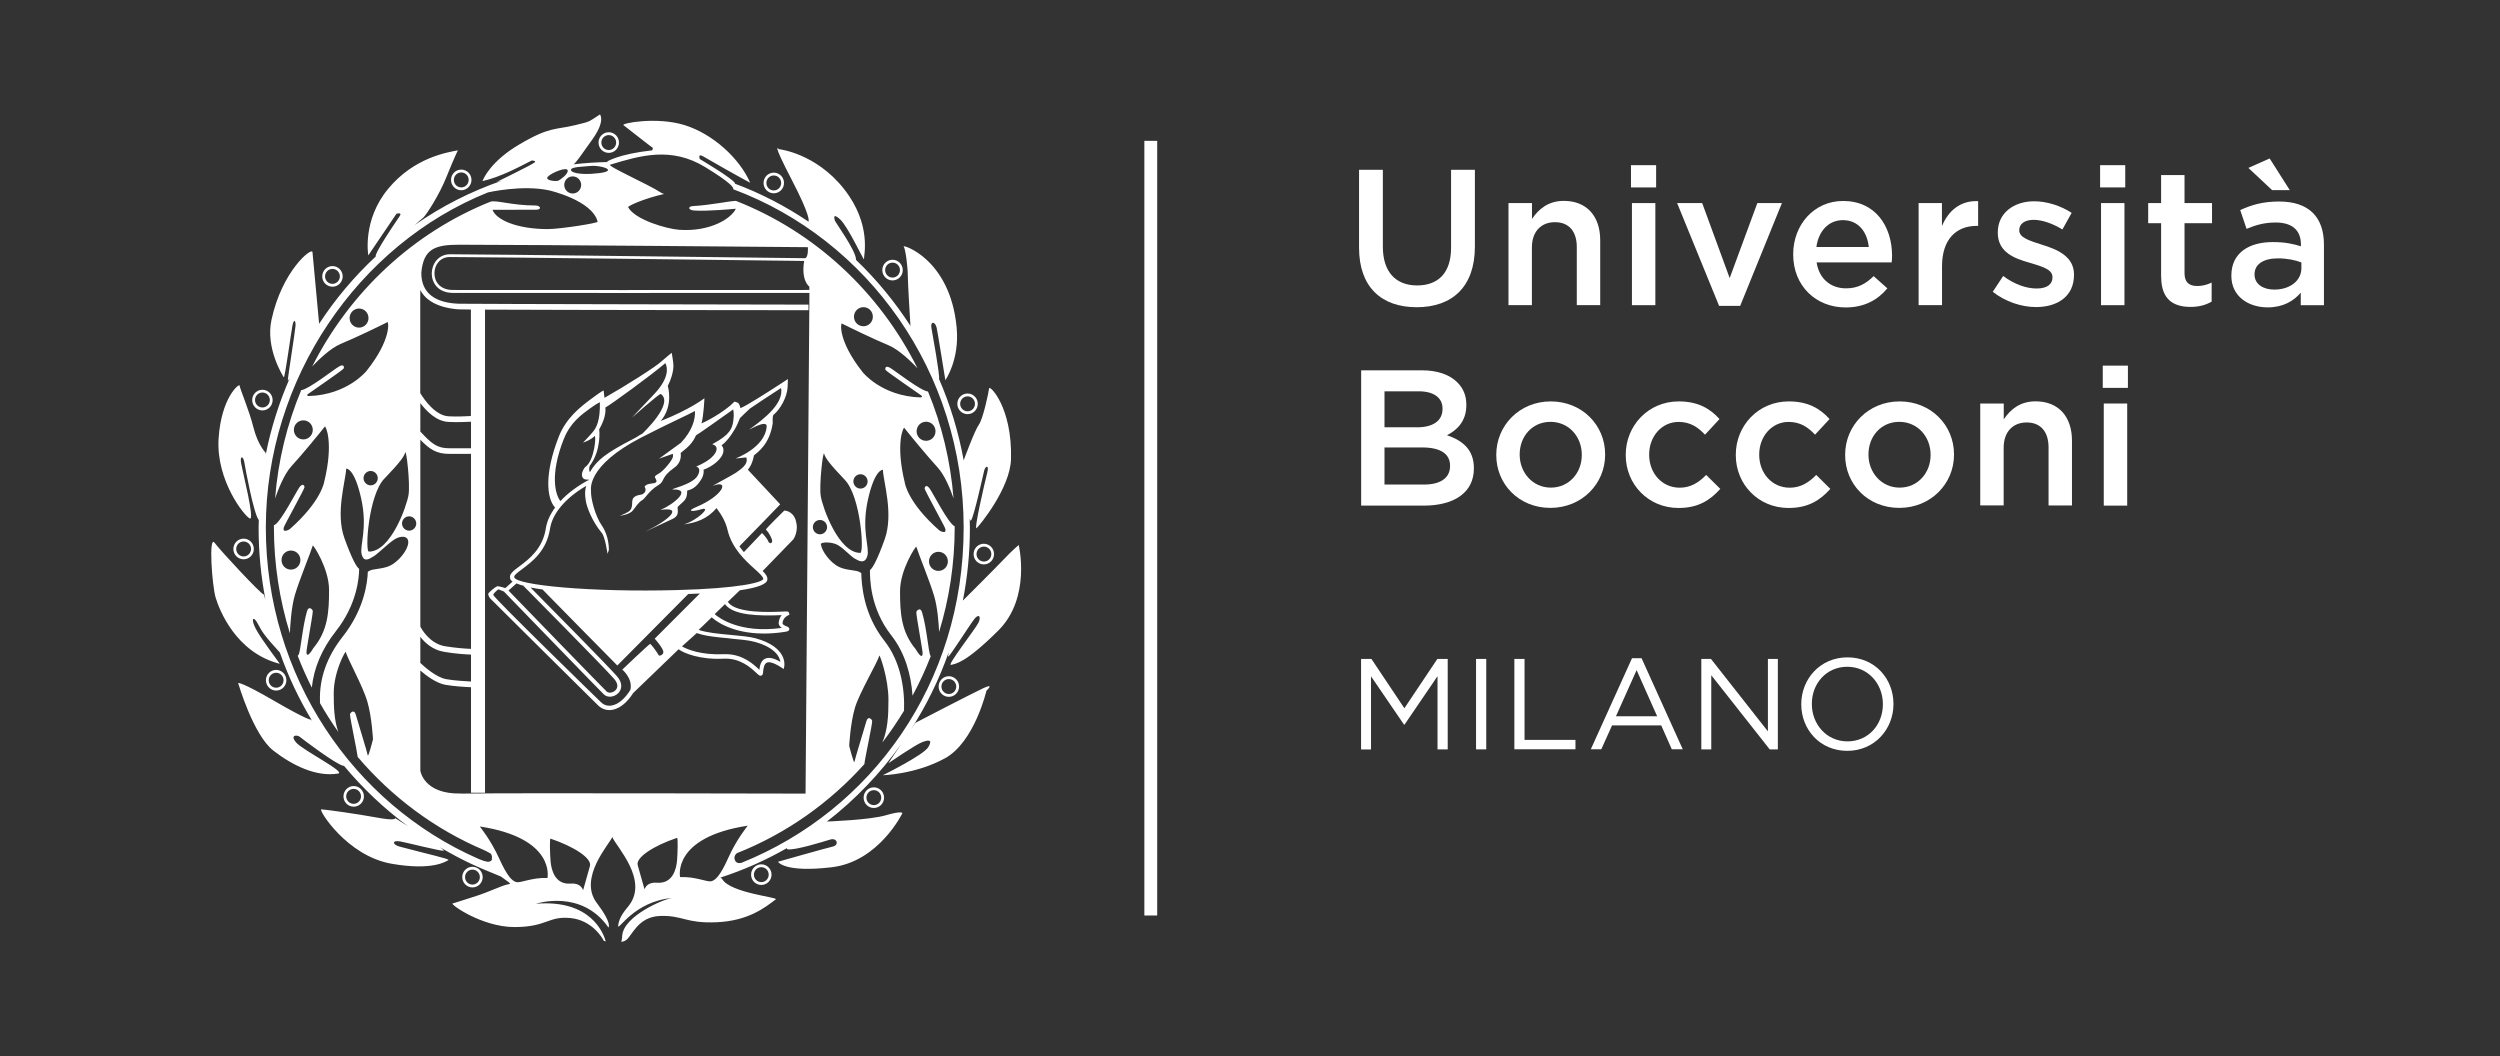 <?xml version="1.0" encoding="UTF-8"?> <svg xmlns="http://www.w3.org/2000/svg" width="142" height="60" viewBox="0 0 142 60" fill="none"><rect x="0" y="0" width="142" height="60" fill="#333333" stroke="none"/><path d="M77.194 14.07V9.645H78.546V14.017C78.546 15.444 79.28 16.213 80.49 16.213C81.701 16.213 82.421 15.489 82.421 14.074V9.645H83.774V14.003C83.774 16.298 82.479 17.45 80.468 17.45C78.457 17.45 77.194 16.298 77.194 14.07Z" fill="white"></path><path d="M85.687 11.535H87.017V12.433C87.391 11.886 87.929 11.41 88.828 11.41C90.135 11.41 90.892 12.291 90.892 13.639V17.33H89.562V14.034C89.562 13.136 89.112 12.62 88.32 12.62C87.528 12.62 87.012 13.158 87.012 14.057V17.33H85.682V11.53L85.687 11.535Z" fill="white"></path><path d="M92.64 9.382H94.068V10.646H92.64V9.382ZM92.694 11.535H94.024V17.334H92.694V11.535Z" fill="white"></path><path d="M95.256 11.535H96.684L98.246 15.795L99.817 11.535H101.213L98.842 17.374H97.645L95.261 11.535H95.256Z" fill="white"></path><path d="M101.854 14.457V14.435C101.854 12.776 103.029 11.415 104.688 11.415C106.534 11.415 107.469 12.865 107.469 14.532C107.469 14.652 107.46 14.773 107.446 14.906H103.184C103.327 15.849 103.998 16.378 104.853 16.378C105.502 16.378 105.96 16.138 106.423 15.684L107.202 16.378C106.654 17.036 105.894 17.463 104.83 17.463C103.149 17.463 101.854 16.245 101.854 14.457ZM106.147 14.03C106.058 13.171 105.556 12.504 104.675 12.504C103.86 12.504 103.291 13.132 103.171 14.03H106.147Z" fill="white"></path><path d="M108.972 11.535H110.302V12.842C110.667 11.975 111.335 11.384 112.358 11.424V12.829H112.282C111.117 12.829 110.307 13.585 110.307 15.124V17.33H108.977V11.53L108.972 11.535Z" fill="white"></path><path d="M113.189 16.574L113.781 15.675C114.408 16.147 115.089 16.387 115.681 16.387C116.273 16.387 116.58 16.147 116.58 15.76V15.738C116.58 15.289 115.966 15.133 115.285 14.924C114.426 14.684 113.474 14.332 113.474 13.22V13.198C113.474 12.1 114.386 11.433 115.538 11.433C116.264 11.433 117.056 11.686 117.67 12.091L117.145 13.034C116.584 12.691 115.992 12.487 115.507 12.487C114.991 12.487 114.693 12.727 114.693 13.069V13.091C114.693 13.51 115.321 13.683 116.001 13.905C116.846 14.168 117.803 14.555 117.803 15.595V15.618C117.803 16.836 116.86 17.441 115.65 17.441C114.827 17.441 113.915 17.143 113.189 16.574Z" fill="white"></path><path d="M119.286 9.382H120.714V10.645H119.286V9.382ZM119.339 11.535H120.669V17.334H119.339V11.535Z" fill="white"></path><path d="M122.751 15.729V12.678H122.017V11.535H122.751V9.943H124.081V11.535H125.643V12.678H124.081V15.52C124.081 16.036 124.344 16.245 124.798 16.245C125.096 16.245 125.358 16.178 125.621 16.049V17.134C125.292 17.321 124.918 17.432 124.424 17.432C123.445 17.432 122.756 17.005 122.756 15.729H122.751Z" fill="white"></path><path d="M130.683 17.334V16.623C130.287 17.094 129.682 17.459 128.806 17.459C127.707 17.459 126.741 16.832 126.741 15.671V15.649C126.741 14.364 127.742 13.75 129.09 13.75C129.793 13.75 130.243 13.848 130.692 13.99V13.879C130.692 13.078 130.189 12.638 129.264 12.638C128.614 12.638 128.134 12.78 127.604 12.998L127.244 11.931C127.88 11.646 128.507 11.446 129.451 11.446C131.163 11.446 132 12.344 132 13.896V17.334H130.683ZM127.707 9.538L128.917 9L130.06 10.801H129.059L127.707 9.538ZM130.719 14.906C130.376 14.773 129.904 14.675 129.388 14.675C128.552 14.675 128.058 15.017 128.058 15.573V15.595C128.058 16.142 128.552 16.449 129.179 16.449C130.056 16.449 130.719 15.956 130.719 15.231V14.902V14.906Z" fill="white"></path><path d="M77.314 21.034H80.761C81.638 21.034 82.332 21.275 82.772 21.715C83.115 22.053 83.288 22.471 83.288 22.987V23.009C83.288 23.93 82.763 24.423 82.189 24.721C83.088 25.028 83.716 25.544 83.716 26.589V26.611C83.716 27.986 82.585 28.719 80.873 28.719H77.314V21.034ZM80.486 24.272C81.353 24.272 81.936 23.93 81.936 23.227V23.205C81.936 22.6 81.451 22.226 80.584 22.226H78.639V24.268H80.486V24.272ZM80.882 27.523C81.802 27.523 82.363 27.163 82.363 26.469V26.447C82.363 25.797 81.847 25.415 80.779 25.415H78.639V27.523H80.882Z" fill="white"></path><path d="M84.988 25.851V25.829C84.988 24.17 86.305 22.8 88.084 22.8C89.864 22.8 91.172 24.152 91.172 25.806V25.829C91.172 27.474 89.855 28.848 88.062 28.848C86.269 28.848 84.988 27.496 84.988 25.851ZM89.846 25.851V25.829C89.846 24.806 89.112 23.961 88.067 23.961C87.021 23.961 86.318 24.797 86.318 25.806V25.829C86.318 26.838 87.052 27.697 88.089 27.697C89.125 27.697 89.846 26.852 89.846 25.851Z" fill="white"></path><path d="M92.342 25.851V25.829C92.342 24.183 93.615 22.8 95.35 22.8C96.449 22.8 97.129 23.205 97.668 23.801L96.845 24.69C96.44 24.263 96.008 23.965 95.341 23.965C94.376 23.965 93.672 24.801 93.672 25.811V25.833C93.672 26.865 94.389 27.701 95.408 27.701C96.035 27.701 96.493 27.403 96.911 26.976L97.712 27.768C97.143 28.404 96.471 28.853 95.341 28.853C93.615 28.853 92.342 27.501 92.342 25.855V25.851Z" fill="white"></path><path d="M98.593 25.851V25.829C98.593 24.183 99.865 22.8 101.6 22.8C102.699 22.8 103.38 23.205 103.918 23.801L103.095 24.69C102.69 24.263 102.259 23.965 101.591 23.965C100.626 23.965 99.923 24.801 99.923 25.811V25.833C99.923 26.865 100.639 27.701 101.658 27.701C102.285 27.701 102.744 27.403 103.162 26.976L103.963 27.768C103.393 28.404 102.721 28.853 101.591 28.853C99.865 28.853 98.593 27.501 98.593 25.855V25.851Z" fill="white"></path><path d="M104.804 25.851V25.829C104.804 24.17 106.121 22.8 107.9 22.8C109.68 22.8 110.988 24.152 110.988 25.806V25.829C110.988 27.474 109.671 28.848 107.878 28.848C106.085 28.848 104.804 27.496 104.804 25.851ZM109.658 25.851V25.829C109.658 24.806 108.923 23.961 107.878 23.961C106.832 23.961 106.129 24.797 106.129 25.806V25.829C106.129 26.838 106.864 27.697 107.9 27.697C108.937 27.697 109.658 26.852 109.658 25.851Z" fill="white"></path><path d="M112.482 22.92H113.813V23.818C114.186 23.267 114.725 22.796 115.623 22.796C116.931 22.796 117.688 23.676 117.688 25.024V28.71H116.358V25.415C116.358 24.517 115.908 23.996 115.116 23.996C114.324 23.996 113.808 24.534 113.808 25.433V28.706H112.478V22.907L112.482 22.92Z" fill="white"></path><path d="M119.437 20.768H120.865V22.031H119.437V20.768ZM119.494 22.92H120.825V28.719H119.494V22.92Z" fill="white"></path><path d="M77.309 37.427H77.896L79.769 40.229L81.642 37.427H82.23V42.564H81.651V38.406L79.778 41.158H79.747L77.874 38.414V42.568H77.309V37.432V37.427Z" fill="white"></path><path d="M83.84 37.427H84.419V42.564H83.84V37.427Z" fill="white"></path><path d="M86.016 37.427H86.594V42.026H89.486V42.559H86.016V37.423V37.427Z" fill="white"></path><path d="M92.698 37.387H93.241L95.581 42.559H94.958L94.358 41.203H91.564L90.954 42.559H90.358L92.698 37.387ZM94.126 40.683L92.96 38.063L91.786 40.683H94.126Z" fill="white"></path><path d="M96.64 37.427H97.183L100.417 41.541V37.427H100.982V42.564H100.519L97.2 38.352V42.564H96.635V37.427H96.64Z" fill="white"></path><path d="M102.312 40.007V39.993C102.312 38.579 103.376 37.338 104.937 37.338C106.499 37.338 107.549 38.561 107.549 39.98V39.993C107.549 41.408 106.486 42.648 104.924 42.648C103.362 42.648 102.312 41.425 102.312 40.007ZM106.948 40.007V39.993C106.948 38.828 106.099 37.872 104.924 37.872C103.75 37.872 102.913 38.81 102.913 39.975V39.989C102.913 41.154 103.763 42.11 104.937 42.11C106.112 42.11 106.948 41.172 106.948 40.007Z" fill="white"></path><path d="M65.729 8H65V52H65.729V8Z" fill="white"></path><path d="M25.618 10.22C25.618 10.544 25.878 10.806 26.199 10.806C26.52 10.806 26.78 10.544 26.78 10.22C26.78 9.896 26.52 9.633 26.199 9.633C25.878 9.633 25.618 9.896 25.618 10.22ZM26.199 9.795C26.432 9.795 26.62 9.985 26.62 10.22C26.62 10.454 26.432 10.644 26.199 10.644C25.967 10.644 25.779 10.454 25.779 10.22C25.779 9.985 25.967 9.795 26.199 9.795ZM34.577 8.684C34.898 8.684 35.158 8.421 35.158 8.097C35.158 7.773 34.898 7.511 34.577 7.511C34.256 7.511 33.996 7.773 33.996 8.097C33.996 8.421 34.256 8.684 34.577 8.684ZM34.577 7.673C34.809 7.673 34.998 7.863 34.998 8.097C34.998 8.332 34.809 8.522 34.577 8.522C34.345 8.522 34.157 8.332 34.157 8.097C34.157 7.863 34.345 7.673 34.577 7.673ZM43.951 10.979C44.272 10.979 44.532 10.717 44.532 10.393C44.532 10.069 44.272 9.806 43.951 9.806C43.63 9.806 43.37 10.069 43.37 10.393C43.37 10.717 43.63 10.979 43.951 10.979ZM43.951 9.968C44.183 9.968 44.371 10.158 44.371 10.393C44.371 10.627 44.183 10.817 43.951 10.817C43.718 10.817 43.53 10.627 43.53 10.393C43.53 10.158 43.718 9.968 43.951 9.968ZM50.696 15.928C51.017 15.928 51.277 15.665 51.277 15.341C51.277 15.018 51.017 14.755 50.696 14.755C50.375 14.755 50.115 15.018 50.115 15.341C50.115 15.665 50.375 15.928 50.696 15.928ZM50.696 14.917C50.929 14.917 51.117 15.107 51.117 15.341C51.117 15.576 50.929 15.766 50.696 15.766C50.464 15.766 50.276 15.576 50.276 15.341C50.276 15.107 50.464 14.917 50.696 14.917ZM54.957 23.524C55.278 23.524 55.538 23.261 55.538 22.937C55.538 22.613 55.278 22.351 54.957 22.351C54.636 22.351 54.376 22.613 54.376 22.937C54.376 23.261 54.636 23.524 54.957 23.524ZM54.957 22.513C55.19 22.513 55.378 22.703 55.378 22.937C55.378 23.172 55.19 23.362 54.957 23.362C54.725 23.362 54.537 23.172 54.537 22.937C54.537 22.703 54.725 22.513 54.957 22.513ZM55.3 31.472C55.3 31.796 55.56 32.058 55.881 32.058C56.202 32.058 56.462 31.796 56.462 31.472C56.462 31.148 56.202 30.885 55.881 30.885C55.56 30.885 55.3 31.148 55.3 31.472ZM56.307 31.472C56.307 31.706 56.119 31.896 55.887 31.896C55.654 31.896 55.466 31.706 55.466 31.472C55.466 31.237 55.654 31.047 55.887 31.047C56.119 31.047 56.307 31.237 56.307 31.472ZM53.314 38.995C53.314 39.319 53.574 39.581 53.895 39.581C54.216 39.581 54.476 39.319 54.476 38.995C54.476 38.671 54.216 38.409 53.895 38.409C53.574 38.409 53.314 38.671 53.314 38.995ZM54.315 38.995C54.315 39.23 54.127 39.42 53.895 39.42C53.662 39.42 53.474 39.23 53.474 38.995C53.474 38.761 53.662 38.571 53.895 38.571C54.127 38.571 54.315 38.761 54.315 38.995ZM49.634 44.72C49.313 44.72 49.053 44.983 49.053 45.306C49.053 45.63 49.313 45.893 49.634 45.893C49.955 45.893 50.215 45.63 50.215 45.306C50.215 44.983 49.955 44.72 49.634 44.72ZM49.634 45.731C49.401 45.731 49.213 45.541 49.213 45.306C49.213 45.072 49.401 44.882 49.634 44.882C49.866 44.882 50.054 45.072 50.054 45.306C50.054 45.541 49.866 45.731 49.634 45.731ZM42.661 49.68C42.661 50.004 42.922 50.266 43.243 50.266C43.563 50.266 43.824 50.004 43.824 49.68C43.824 49.356 43.563 49.093 43.243 49.093C42.922 49.093 42.661 49.356 42.661 49.68ZM43.663 49.68C43.663 49.914 43.475 50.104 43.243 50.104C43.01 50.104 42.822 49.914 42.822 49.68C42.822 49.445 43.01 49.255 43.243 49.255C43.475 49.255 43.663 49.445 43.663 49.68ZM27.417 49.819C27.417 49.495 27.157 49.233 26.836 49.233C26.515 49.233 26.255 49.495 26.255 49.819C26.255 50.143 26.515 50.406 26.836 50.406C27.157 50.406 27.417 50.143 27.417 49.819ZM26.415 49.819C26.415 49.585 26.603 49.395 26.836 49.395C27.068 49.395 27.256 49.585 27.256 49.819C27.256 50.054 27.068 50.244 26.836 50.244C26.603 50.244 26.415 50.054 26.415 49.819ZM20.671 45.234C20.671 44.91 20.411 44.647 20.09 44.647C19.769 44.647 19.509 44.91 19.509 45.234C19.509 45.558 19.769 45.82 20.09 45.82C20.411 45.82 20.671 45.558 20.671 45.234ZM19.664 45.234C19.664 44.999 19.852 44.809 20.085 44.809C20.317 44.809 20.505 44.999 20.505 45.234C20.505 45.468 20.317 45.658 20.085 45.658C19.852 45.658 19.664 45.468 19.664 45.234ZM16.266 38.638C16.266 38.314 16.006 38.051 15.685 38.051C15.364 38.051 15.104 38.314 15.104 38.638C15.104 38.962 15.364 39.224 15.685 39.224C16.006 39.224 16.266 38.962 16.266 38.638ZM15.265 38.638C15.265 38.403 15.453 38.213 15.685 38.213C15.918 38.213 16.106 38.403 16.106 38.638C16.106 38.872 15.918 39.062 15.685 39.062C15.453 39.062 15.265 38.872 15.265 38.638ZM14.418 31.181C14.418 30.857 14.158 30.595 13.837 30.595C13.516 30.595 13.256 30.857 13.256 31.181C13.256 31.505 13.516 31.768 13.837 31.768C14.158 31.768 14.418 31.505 14.418 31.181ZM13.417 31.181C13.417 30.947 13.605 30.757 13.837 30.757C14.07 30.757 14.258 30.947 14.258 31.181C14.258 31.416 14.07 31.606 13.837 31.606C13.605 31.606 13.417 31.416 13.417 31.181ZM14.905 23.312C15.226 23.312 15.486 23.049 15.486 22.725C15.486 22.401 15.226 22.139 14.905 22.139C14.584 22.139 14.324 22.401 14.324 22.725C14.324 23.049 14.584 23.312 14.905 23.312ZM14.905 22.295C15.138 22.295 15.326 22.485 15.326 22.72C15.326 22.954 15.138 23.144 14.905 23.144C14.673 23.144 14.485 22.954 14.485 22.72C14.485 22.485 14.673 22.295 14.905 22.295ZM18.884 16.285C19.205 16.285 19.465 16.023 19.465 15.699C19.465 15.375 19.205 15.113 18.884 15.113C18.563 15.113 18.303 15.375 18.303 15.699C18.303 16.023 18.563 16.285 18.884 16.285ZM18.884 15.274C19.116 15.274 19.304 15.464 19.304 15.699C19.304 15.934 19.116 16.123 18.884 16.123C18.651 16.123 18.463 15.934 18.463 15.699C18.463 15.464 18.651 15.274 18.884 15.274ZM57.868 30.952C57.868 30.952 57.536 31.22 57.027 31.757C56.556 32.254 54.929 33.879 54.691 34.114C54.952 32.779 55.09 31.405 55.09 29.992C55.09 29.813 55.079 29.634 55.079 29.455C55.106 29.55 55.129 29.595 55.151 29.567C55.322 29.349 55.837 26.987 55.903 26.724C55.97 26.462 56.197 26.372 56.075 26.853C55.925 27.439 55.3 30.148 55.472 29.997C55.643 29.846 57.386 27.718 57.425 26.071C57.503 23.122 56.202 21.843 56.18 22.061C56.158 22.278 55.837 23.798 55.599 24.122C55.361 24.445 54.741 26.138 54.741 26.138C54.741 26.138 54.741 26.149 54.741 26.166C54.448 24.546 53.972 22.988 53.336 21.524C53.402 21.374 52.971 19.011 52.904 18.62C52.838 18.229 53.12 18.251 53.203 18.62C53.258 18.855 53.696 21.591 53.696 21.591C53.696 21.591 54.514 20.441 54.337 18.598C53.972 14.677 51.222 13.867 51.327 14.001C51.432 14.13 51.565 15.152 51.565 15.716C51.565 16.079 51.692 18.195 51.714 18.514C50.829 17.14 49.789 15.878 48.621 14.761C48.621 14.755 48.621 14.749 48.621 14.738C48.621 14.241 47.437 12.61 47.42 12.527C47.398 12.437 47.271 12.052 47.719 12.46C48.173 12.873 49.097 14.889 49.075 14.716C49.053 14.543 49.545 12.767 47.935 10.728C46.325 8.689 44.239 8.472 44.239 8.472C44.239 8.472 43.785 7.93 44.969 10.209C46.026 12.242 45.949 12.543 45.921 12.588C44.62 11.711 43.215 10.979 41.726 10.426C41.743 10.421 41.754 10.415 41.748 10.404C41.599 10.125 39.751 9.036 39.751 9.036C39.751 9.036 39.607 8.689 39.945 8.885C41.942 10.036 42.612 10.382 42.612 10.382C42.009 8.991 40.487 7.606 38.893 7.109C37.305 6.612 35.263 7.003 35.413 7.109C35.562 7.215 36.979 8.343 37.067 8.388C37.111 8.41 37.045 8.539 37.045 8.539C35.092 8.756 34.466 9.187 34.466 9.187C34.466 9.187 34.499 9.192 34.555 9.203C33.885 9.214 33.227 9.259 32.579 9.332C32.74 9.214 32.922 8.935 33.658 7.902C34.4 6.857 34.079 6.5 34.079 6.5C33.371 6.958 33.548 6.891 32.69 7.103C31.545 7.388 31.251 7.17 29.508 8.198C27.87 9.159 27.455 10.153 27.411 10.276C27.411 10.281 27.411 10.287 27.411 10.287C28.446 10.041 29.381 9.538 30.206 9.114C30.206 9.114 30.466 9.131 30.383 9.214C30.25 9.348 28.136 10.371 28.202 10.337C28.213 10.337 28.324 10.309 28.507 10.264C26.736 10.873 25.076 11.722 23.56 12.778C23.82 12.56 24.008 12.398 24.052 12.353C24.229 12.175 24.943 11.091 25.358 10.052C25.812 8.93 26.006 8.539 26.006 8.539C25.441 8.65 23.532 8.93 22.049 10.723C20.561 12.515 20.92 14.504 20.92 14.504L22.519 12.141C22.519 12.141 22.873 12.029 22.696 12.286C21.418 14.163 21.308 14.515 21.341 14.571C20.123 15.704 19.044 16.983 18.126 18.391C18.087 17.966 17.777 14.599 17.749 14.319C17.722 14.023 16.023 15.369 15.42 18.168C15.071 19.782 16.062 21.34 16.117 21.429C16.178 21.519 16.526 18.933 16.61 18.492C16.698 18.056 16.803 18.24 16.787 18.492C16.759 18.871 16.349 21.401 16.349 21.608C16.349 21.642 16.394 21.586 16.46 21.474C15.857 22.854 15.392 24.306 15.093 25.825C15.093 25.758 15.093 25.719 15.093 25.719C15.093 25.719 14.656 25.306 14.396 24.278C14.136 23.25 13.61 22.044 13.61 21.899C13.61 21.753 12.565 22.547 12.415 24.926C12.271 27.305 13.898 29.333 14.191 29.45C14.485 29.567 13.782 26.802 13.699 26.333C13.61 25.864 13.815 25.892 13.876 26.244C13.931 26.59 14.407 29.187 14.7 29.539C14.7 29.69 14.689 29.835 14.689 29.986C14.689 31.377 14.822 32.734 15.077 34.052C15.016 33.879 14.983 33.767 14.983 33.767C14.839 33.767 12.537 31.299 12.188 30.829C11.84 30.36 12.044 33.27 12.249 33.946C12.454 34.622 13.383 37.063 15.89 37.705C15.918 37.711 14.85 36.337 14.523 35.705C14.23 35.147 14.38 34.912 14.667 35.471C14.883 35.884 15.043 36.135 15.896 37.063C16.377 38.442 17.002 39.749 17.744 40.972C17.694 40.911 17.666 40.877 17.666 40.877C17.666 40.877 17.523 40.939 15.597 39.822C13.677 38.705 13.527 38.794 13.527 38.794C13.527 38.794 14.38 41.754 15.536 42.642C16.643 43.497 17.982 44.139 19.205 43.938C19.681 43.86 17.196 42.614 16.82 42.173C16.444 41.732 16.881 41.732 17.024 41.849C17.168 41.966 19.061 43.407 19.498 43.497C19.515 43.497 19.526 43.497 19.537 43.497C20.605 44.781 21.822 45.932 23.161 46.921C22.752 46.664 22.442 46.468 22.442 46.468C22.442 46.468 22.53 46.647 21.424 46.44C20.317 46.234 18.424 45.971 18.247 45.971C18.07 45.971 19.686 48.613 22.237 49.06C24.595 49.473 25.353 48.914 25.469 48.853C25.585 48.792 24.329 48.523 22.702 48.088C22.265 47.971 22.265 47.708 22.73 47.792C23.195 47.881 25.032 48.35 25.203 48.322C25.236 48.317 25.153 48.244 24.993 48.127C26.448 48.97 27.112 49.238 28.451 49.786C28.805 50.043 29.032 50.194 28.96 50.205C28.374 50.322 27.976 50.607 26.841 50.959C25.707 51.316 25.867 51.277 25.707 51.316C25.552 51.355 27.378 52.657 29.221 52.657C31.063 52.657 31.135 52.026 32.386 52.143C33.636 52.26 34.223 53.288 34.3 53.444C34.3 53.444 34.339 53.455 34.406 53.467C34.284 53.031 33.575 51.076 30.443 51.333C30.443 51.333 33.028 50.473 34.56 52.684C34.56 52.684 34.793 52.467 33.902 51.294C32.817 49.87 34.638 47.92 34.776 47.546C35.009 48.093 36.862 49.992 35.711 51.45C35.479 51.746 35.169 52.076 35.108 52.59C35.108 52.902 35.999 51.193 38.196 51.003C37.748 51.042 35.407 52.02 35.341 53.159C35.335 53.299 35.313 53.405 35.291 53.5C35.39 53.483 35.479 53.455 35.551 53.405C35.905 53.17 36.215 52.065 37.504 52.026C38.794 51.986 38.949 52.461 40.708 52.383C42.507 52.305 43.447 51.551 44.067 51.082C44.222 50.964 41.488 50.724 41.024 49.937C41.007 49.903 40.968 49.875 40.919 49.847C42.246 49.417 43.514 48.853 44.709 48.166C44.687 48.205 44.692 48.233 44.737 48.239C45.13 48.317 46.767 47.803 47.16 47.686C47.553 47.568 47.669 47.998 47.315 48.082C46.961 48.16 44.189 48.948 44.189 48.948C44.189 48.948 44.537 49.579 47.232 49.261C49.927 48.948 51.255 46.189 51.255 46.189C51.255 46.189 51.255 46.032 50.32 46.306C49.39 46.58 47.011 46.658 46.967 46.664C48.583 45.418 50.01 43.921 51.205 42.24L50.458 43.352C50.458 43.352 51.997 42.301 52.362 42.162C52.727 42.022 52.998 41.978 52.727 42.436C52.456 42.894 50.143 44.033 50.143 44.033C50.143 44.033 52.002 43.988 53.673 43.072C55.35 42.156 56.031 39.23 56.031 39.23C56.031 39.23 56.529 38.772 55.848 39.09C55.167 39.408 51.997 41.056 51.997 41.056L51.759 41.408C52.627 40.056 53.347 38.587 53.889 37.04C53.856 37.208 53.839 37.308 53.861 37.297C53.972 37.252 55.123 35.426 55.361 35.136C55.605 34.845 55.737 35.024 55.582 35.359C55.428 35.694 53.751 37.833 54.016 37.766C54.282 37.699 54.835 37.677 56.711 35.806C58.587 33.935 57.862 30.947 57.862 30.947L57.868 30.952ZM33.537 9.427C33.88 9.388 34.466 9.51 34.527 9.628C34.588 9.751 34.267 9.829 33.598 9.873C32.934 9.913 32.43 9.812 32.43 9.65C32.43 9.466 33.194 9.466 33.537 9.427ZM33.011 10.505C33.011 10.773 32.795 10.991 32.53 10.991C32.264 10.991 32.048 10.773 32.048 10.505C32.048 10.236 32.264 10.019 32.53 10.019C32.795 10.019 33.011 10.236 33.011 10.505ZM31.119 10.036C31.318 9.812 32.225 9.443 32.247 9.689C32.27 9.89 31.843 10.197 31.722 10.259C31.6 10.32 30.914 10.259 31.119 10.036ZM27.959 48.808C27.926 48.887 27.815 48.976 27.654 48.942C27.444 48.903 27.145 48.769 27.145 48.769C20.062 45.653 15.099 38.409 15.099 29.969C15.099 21.53 20.334 13.9 27.715 10.929C27.715 10.929 29.685 10.477 31.207 10.817C31.207 10.817 33.642 11.376 33.946 12.594C33.968 12.672 31.821 13.012 31.113 13.012C29.309 13.012 28.164 12.46 27.976 11.918C27.976 11.918 29.685 11.912 30.443 11.912C30.798 11.912 30.703 11.672 30.416 11.672C29.055 11.672 28.164 11.342 27.848 11.46C23.471 13.219 19.88 16.57 17.733 20.815C18.076 20.452 18.773 19.771 19.36 19.53C20.173 19.195 21.584 18.514 22.01 18.296C22.066 18.268 22.254 19.262 20.821 21.066C20.821 21.066 19.747 22.424 17.545 22.496C17.545 22.496 17.368 22.479 17.489 22.384C17.611 22.29 19.481 21.016 19.52 20.932C19.559 20.849 19.537 20.653 19.249 20.821C18.961 20.988 17.523 22.122 17.108 22.161C16.311 24.077 15.796 26.143 15.625 28.311C15.791 27.83 16.134 26.931 16.56 26.473C17.163 25.819 18.153 24.607 18.452 24.228C18.491 24.177 18.967 25.105 18.419 27.35C18.419 27.35 18.27 28.461 16.455 30.059C16.455 30.059 16.006 30.332 16.128 29.936C16.172 29.791 17.296 27.769 17.296 27.674C17.296 27.584 17.196 27.411 17.002 27.685C16.809 27.959 15.979 29.595 15.614 29.807C15.591 29.819 15.575 29.824 15.558 29.83C15.558 29.869 15.558 29.908 15.558 29.947C15.558 32.047 15.879 34.075 16.466 35.973C16.482 35.577 16.538 34.51 16.753 33.784C17.008 32.929 17.622 31.449 17.766 30.986C17.783 30.924 18.69 32.282 18.69 33.51C18.69 34.739 18.629 35.828 17.794 36.817C17.794 36.817 17.434 37.465 17.406 37.057C17.395 36.906 17.766 34.951 17.766 34.711C17.766 34.622 17.534 34.387 17.44 34.711C17.174 35.616 17.08 36.968 16.964 37.185C16.947 37.219 16.925 37.241 16.908 37.247C17.146 37.867 17.417 38.47 17.711 39.056C17.827 37.934 18.286 36.856 19.078 35.851C20.295 34.309 20.395 32.779 20.4 32.315C20.251 32.203 19.996 31.768 19.564 30.573C19.044 29.126 19.631 27.344 19.664 26.618C19.664 26.618 20.123 26.551 20.511 28.299C20.904 30.047 20.411 31.003 20.544 31.494C20.677 31.986 21.003 31.723 21.23 31.595C21.457 31.46 22.044 30.869 22.403 30.64C22.763 30.41 23.217 30.41 23.189 30.835C23.156 31.265 22.636 31.891 22.176 32.12C21.717 32.349 21.164 32.282 20.937 32.449C20.92 32.46 20.909 32.471 20.892 32.477C20.87 33.136 20.671 34.633 19.465 36.163C18.563 37.308 18.131 38.537 18.175 39.827C18.175 39.866 18.175 39.9 18.175 39.928H18.17C18.491 40.498 18.845 41.045 19.216 41.575C18.978 40.894 18.956 40.168 18.956 39.375C18.956 38.141 19.62 36.968 19.636 37.029C19.78 37.493 20.605 38.973 20.859 39.827C21.125 40.727 21.186 41.994 21.186 41.994C21.186 41.994 20.92 43.05 20.887 42.899C20.837 42.659 20.472 41.486 20.206 40.581C20.112 40.257 19.88 40.492 19.88 40.581C19.88 40.805 20.278 42.637 20.317 42.994C22.259 45.279 24.705 47.099 27.477 48.278C27.477 48.278 27.71 48.384 27.854 48.473C27.948 48.546 27.964 48.713 27.926 48.803L27.959 48.808ZM25.27 36.705C24.39 36.554 23.925 35.694 23.875 35.588V24.976C24.428 25.546 24.81 25.78 25.524 25.78H26.753V36.856C26.437 36.845 25.895 36.806 25.27 36.705ZM26.753 37.18V38.71C26.41 38.694 25.784 38.654 25.341 38.576C24.777 38.476 24.085 37.856 23.875 37.655V36.175C24.135 36.51 24.578 36.917 25.22 37.023C25.873 37.135 26.432 37.169 26.753 37.18ZM25.524 25.462C24.832 25.462 24.528 25.216 23.875 24.512V22.898C24.224 23.356 24.783 23.932 25.469 23.965C26.017 23.993 26.454 23.965 26.753 23.954V25.462H25.524ZM25.491 23.647C24.738 23.613 24.113 22.725 23.87 22.329V17.034C23.87 16.838 23.87 16.648 23.875 16.475C24.334 17.386 25.59 17.542 26.033 17.57C26.083 17.57 26.337 17.576 26.747 17.581V23.63C26.448 23.641 26.033 23.675 25.491 23.647ZM21.839 27.182C22.752 26.227 22.951 25.931 23.012 25.702C23.078 25.473 23.305 27.478 23.206 28.104C23.106 28.729 22.204 31.332 20.953 31.332C20.727 31.332 20.92 28.137 21.833 27.182H21.839ZM20.649 27.16C20.649 26.936 20.832 26.752 21.053 26.752C21.274 26.752 21.457 26.936 21.457 27.16C21.457 27.383 21.274 27.568 21.053 27.568C20.832 27.568 20.649 27.383 20.649 27.16ZM23.239 29.327C23.46 29.327 23.643 29.511 23.643 29.735C23.643 29.958 23.46 30.142 23.239 30.142C23.017 30.142 22.835 29.958 22.835 29.735C22.835 29.511 23.017 29.327 23.239 29.327ZM20.931 18.067C20.931 18.363 20.693 18.609 20.395 18.609C20.096 18.609 19.858 18.369 19.858 18.067C19.858 17.765 20.096 17.525 20.395 17.525C20.693 17.525 20.931 17.765 20.931 18.067ZM17.766 24.418C17.766 24.713 17.528 24.959 17.229 24.959C16.93 24.959 16.692 24.719 16.692 24.418C16.692 24.116 16.93 23.876 17.229 23.876C17.528 23.876 17.766 24.116 17.766 24.418ZM17.063 31.812C17.063 32.108 16.825 32.354 16.526 32.354C16.228 32.354 15.99 32.114 15.99 31.812C15.99 31.511 16.228 31.271 16.526 31.271C16.825 31.271 17.063 31.511 17.063 31.812ZM31.102 49.87C30.228 49.831 29.569 50.166 29.331 50.104C29.099 50.043 28.828 49.808 28.357 48.769C27.892 47.73 27.251 46.943 27.251 46.943C31.583 47.608 31.096 49.864 31.096 49.864L31.102 49.87ZM33.509 49.188C33.393 49.618 33.122 50.562 33.122 50.562C33.061 50.406 32.906 50.149 32.402 50.188C31.511 50.255 31.312 49.384 31.273 48.931C31.235 48.479 31.213 47.619 31.273 47.636C32.613 48.088 33.625 48.752 33.509 49.183V49.188ZM26.183 45.072C24.052 45.117 23.875 43.776 23.875 43.776V38.085C24.207 38.375 24.777 38.8 25.286 38.895C25.756 38.978 26.41 39.023 26.753 39.034V45.027H27.549V17.587C32.081 17.609 45.257 17.62 45.921 17.62V17.302C45.727 17.302 26.52 17.268 26.061 17.252C24.771 17.207 23.93 16.688 23.93 15.503C24.047 14.118 24.727 13.9 26.088 13.9C30.04 13.9 45.888 14.04 45.888 14.04C45.888 14.04 45.926 14.627 45.727 14.666C45.163 14.66 27.505 14.442 25.557 14.442C24.893 14.442 24.528 15.001 24.523 15.526C24.523 16.068 24.877 16.62 25.696 16.637C26.371 16.648 44.117 16.637 45.976 16.637L45.755 45.077C45.755 45.077 28.319 45.033 26.188 45.077L26.183 45.072ZM45.971 16.274V16.47C44.117 16.47 26.365 16.481 25.69 16.47C24.982 16.459 24.672 15.984 24.677 15.52C24.677 15.062 24.982 14.599 25.552 14.599C27.466 14.599 44.532 14.805 45.677 14.822C45.489 15.95 45.971 16.28 45.971 16.28V16.274ZM38.456 48.881C38.417 49.333 38.224 50.205 37.327 50.138C36.824 50.099 36.669 50.355 36.608 50.512C36.608 50.512 36.337 49.568 36.221 49.138C36.104 48.708 37.117 48.038 38.456 47.591C38.511 47.574 38.495 48.434 38.456 48.887V48.881ZM40.398 50.054C40.166 50.115 39.507 49.78 38.628 49.819C38.628 49.819 38.141 47.563 42.473 46.898C42.473 46.898 41.831 47.68 41.367 48.725C40.902 49.764 40.631 49.998 40.393 50.059L40.398 50.054ZM42.125 49.004C42.125 49.004 41.854 49.104 41.748 48.87C41.632 48.607 41.865 48.456 41.865 48.456C44.643 47.356 47.111 45.614 49.097 43.402C49.114 43.139 49.54 41.19 49.54 40.956C49.54 40.866 49.307 40.632 49.213 40.956C48.948 41.86 48.583 43.033 48.533 43.273C48.505 43.424 48.234 42.369 48.234 42.369C48.234 42.369 48.295 41.106 48.56 40.202C48.815 39.347 49.805 37.699 49.949 37.236C49.966 37.174 50.464 38.515 50.464 39.749C50.464 40.626 50.431 41.43 50.115 42.179C50.558 41.598 50.967 40.995 51.349 40.369C51.399 39.084 51.139 37.548 50.237 36.404C49.031 34.873 48.942 33.209 48.92 32.55C48.909 32.544 48.892 32.533 48.876 32.522C48.649 32.354 48.09 32.421 47.636 32.192C47.177 31.963 46.679 31.332 46.624 30.908C46.607 30.785 47.266 30.751 47.625 30.98C47.985 31.209 48.328 31.606 48.56 31.734C48.787 31.868 49.136 32.058 49.269 31.561C49.401 31.07 48.909 30.114 49.302 28.366C49.695 26.618 50.148 26.685 50.148 26.685C50.182 27.411 50.768 29.187 50.248 30.64C49.816 31.84 49.562 32.27 49.413 32.382C49.413 32.846 49.413 34.544 50.624 36.085C51.405 37.079 51.753 38.33 51.831 39.514C52.218 38.794 52.567 38.046 52.865 37.275C52.865 37.269 52.854 37.264 52.849 37.252C52.733 37.035 52.644 35.683 52.373 34.778C52.279 34.454 52.047 34.689 52.047 34.778C52.047 35.018 52.417 36.973 52.406 37.124C52.379 37.532 52.019 36.884 52.019 36.884C51.183 35.89 51.122 34.806 51.122 33.577C51.122 32.349 52.03 30.991 52.047 31.053C52.19 31.516 52.805 32.996 53.059 33.851C53.253 34.499 53.319 35.42 53.341 35.895C53.917 34.013 54.227 32.014 54.227 29.941C54.227 29.925 54.227 29.908 54.227 29.891C54.216 29.891 54.21 29.886 54.199 29.88C53.834 29.668 53.004 28.031 52.81 27.758C52.616 27.484 52.522 27.651 52.517 27.746C52.517 27.836 53.635 29.858 53.684 30.008C53.806 30.399 53.358 30.131 53.358 30.131C51.543 28.54 51.394 27.422 51.394 27.422C50.846 25.177 51.322 24.25 51.36 24.3C51.659 24.68 52.655 25.892 53.253 26.546C53.657 26.981 53.989 27.808 54.16 28.305C53.989 26.171 53.491 24.127 52.711 22.239C52.295 22.2 50.857 21.072 50.569 20.899C50.281 20.731 50.265 20.927 50.298 21.011C50.337 21.094 52.207 22.368 52.329 22.463C52.45 22.558 52.273 22.574 52.273 22.574C50.077 22.502 49.003 21.145 49.003 21.145C47.575 19.34 47.758 18.346 47.813 18.374C48.245 18.592 49.65 19.273 50.464 19.609C51.062 19.854 51.775 20.558 52.113 20.916C49.949 16.576 46.275 13.163 41.798 11.409C41.317 11.432 40.426 11.644 39.358 11.706C39.065 11.722 39.07 11.929 39.424 11.957C40.188 12.013 41.793 11.856 41.793 11.856C41.566 12.381 40.371 13.18 38.572 13.052C37.87 13.001 36.077 12.487 35.678 11.773C35.639 11.706 36.558 11.281 37.72 11.018C37.643 10.996 37.576 10.963 37.521 10.929C36.84 10.477 34.444 9.421 34.66 9.354C36.353 8.84 38.113 8.31 40.05 9.488C41.499 10.371 41.682 10.655 41.649 10.75C49.28 13.593 54.736 21.122 54.736 29.969C54.736 38.816 49.507 46.032 42.125 49.004ZM48.87 31.405C47.62 31.405 46.718 28.802 46.618 28.176C46.518 27.551 46.751 25.54 46.812 25.775C46.878 26.004 47.072 26.3 47.985 27.255C48.898 28.21 49.092 31.405 48.865 31.405H48.87ZM48.472 27.344C48.472 27.121 48.654 26.936 48.876 26.936C49.097 26.936 49.28 27.121 49.28 27.344C49.28 27.568 49.097 27.752 48.876 27.752C48.654 27.752 48.472 27.568 48.472 27.344ZM46.978 29.941C46.978 30.165 46.795 30.349 46.574 30.349C46.352 30.349 46.17 30.165 46.17 29.941C46.17 29.718 46.352 29.534 46.574 29.534C46.795 29.534 46.978 29.718 46.978 29.941ZM52.766 31.885C52.766 31.589 53.004 31.343 53.303 31.343C53.601 31.343 53.839 31.583 53.839 31.885C53.839 32.187 53.601 32.427 53.303 32.427C53.004 32.427 52.766 32.187 52.766 31.885ZM52.063 24.496C52.063 24.2 52.301 23.954 52.6 23.954C52.899 23.954 53.137 24.194 53.137 24.496C53.137 24.797 52.899 25.038 52.6 25.038C52.301 25.038 52.063 24.797 52.063 24.496ZM48.505 17.989C48.505 17.693 48.743 17.447 49.042 17.447C49.341 17.447 49.578 17.687 49.578 17.989C49.578 18.291 49.341 18.531 49.042 18.531C48.743 18.531 48.505 18.291 48.505 17.989ZM45.201 29.556C45.013 28.981 44.543 29.003 44.543 29.003C44.543 29.003 43.475 30.053 43.503 30.081C43.741 30.321 43.846 30.634 43.857 30.69C43.873 30.74 43.818 30.963 43.658 30.79C43.558 30.528 43.281 30.276 43.281 30.276L42.252 31.36C42.163 31.254 42.081 31.148 41.998 31.03C42.457 30.573 44.316 28.646 44.316 28.646L42.479 26.68C42.617 26.518 42.75 26.283 42.822 25.87C43.06 25.669 43.718 25.222 43.89 24.043C43.901 24.004 43.851 23.63 43.945 23.552C44.316 23.25 44.715 22.558 44.737 21.966L44.753 21.53L44.388 21.77C43.619 22.273 42.374 23.06 42.103 23.161C42.086 23.166 42.069 23.178 42.058 23.183C41.998 22.921 41.937 22.882 41.854 22.854L41.721 22.809L41.61 22.915C41.289 23.239 40.437 23.798 39.845 24.049C39.972 23.602 40.011 22.619 40.011 22.619C40.011 22.619 39.236 23.239 37.526 23.915C38.273 23.044 37.936 21.932 37.93 21.921C38.113 21.569 38.246 21.128 38.251 20.787C38.257 20.597 38.152 20.039 38.152 20.039C38.152 20.039 37.703 20.402 37.626 20.48C37.3 20.804 35.54 21.915 34.334 22.597C34.317 22.491 34.295 22.172 34.278 22.178C34.223 22.189 33.725 22.541 33.531 22.692C32.983 23.105 32.159 23.73 31.738 24.803C30.919 26.897 31.041 28.299 31.528 28.83C31.246 29.215 31.063 29.617 31.002 30.02C30.82 31.187 30.028 31.773 29.508 32.164C29.154 32.427 28.9 32.617 28.977 32.857C28.988 32.924 29.032 32.98 29.11 33.036L28.717 33.393L28.706 33.404C28.706 33.404 28.352 33.292 28.258 33.298C28.164 33.304 27.776 33.628 27.738 33.717C27.704 33.801 27.832 33.98 27.832 33.98C27.892 34.041 33.658 39.766 33.979 40.073C34.206 40.291 34.499 40.375 34.809 40.313C35.224 40.229 35.628 39.894 35.966 39.364L38.545 36.878C38.832 37.102 39.773 37.481 41.101 37.414C42.042 37.364 42.651 37.934 42.938 38.202C43.054 38.314 43.126 38.381 43.198 38.381C43.215 38.381 43.231 38.381 43.248 38.37C43.276 38.358 43.331 38.325 43.337 38.236C43.353 38.001 43.392 37.722 43.547 37.643C43.652 37.588 43.885 37.593 44.377 37.911L44.515 38.001L44.548 37.833C44.554 37.789 44.731 36.755 42.927 36.258C42.568 36.158 42.053 36.113 41.499 36.063C40.824 36.001 40.133 35.934 39.684 35.778L40.426 35.063C40.575 35.203 41.499 35.985 43.386 35.985C43.746 35.985 44.145 35.957 44.576 35.89C44.709 35.867 44.82 35.851 44.831 35.744C44.842 35.644 44.753 35.605 44.676 35.577C44.554 35.527 44.438 35.471 44.449 35.387C44.471 35.191 44.576 35.046 44.753 34.957L44.842 34.912L44.82 34.823C44.792 34.722 44.759 34.722 44.421 34.739C43.79 34.767 41.859 34.851 41.378 34.231C41.367 34.214 41.35 34.203 41.339 34.186L42.025 33.527C43.032 33.382 43.558 33.181 43.586 32.924C43.608 32.767 43.503 32.617 43.32 32.432L45.063 30.634C45.063 30.634 45.39 30.165 45.201 29.584V29.556ZM34.383 23.15C34.721 22.96 36.956 21.34 37.792 20.625C37.925 20.877 38.019 21.457 37.189 22.351C37.189 22.351 35.9 23.714 35.911 23.703C35.772 23.842 37.455 22.329 37.532 22.379C38.323 22.915 36.481 24.635 36.481 24.635C36.259 24.747 36.248 24.786 35.988 24.92C34.389 25.747 33.907 26.138 33.515 26.802C33.448 26.791 33.481 26.702 33.476 26.691C33.437 26.64 33.487 26.529 33.492 26.467C34.184 25.551 34.035 24.384 34.035 24.384C34.328 23.876 34.422 23.457 34.383 23.144V23.15ZM32.02 24.948C32.391 23.999 33.028 23.552 33.542 23.178C33.786 23.005 33.946 22.904 34.074 22.848C34.096 23.932 33.858 24.311 33.669 24.54C33.481 24.769 33.116 25.138 33.116 25.138C33.116 25.138 33.509 25.026 33.769 24.775C33.885 24.663 33.775 26.188 33.232 26.534C33.232 26.534 32.928 26.903 33.111 27.149C33.16 27.216 33.243 27.255 33.437 27.238C33.426 27.26 33.42 27.283 33.409 27.305L33.398 27.283C32.762 27.629 32.231 28.031 31.832 28.461C31.539 28.098 31.224 26.964 32.02 24.942V24.948ZM29.331 33.136C29.447 33.186 29.586 33.231 29.752 33.276L29.741 33.287C29.785 33.332 34.289 37.878 34.881 38.559C35.097 38.805 35.125 39.045 34.953 39.213C34.809 39.352 34.583 39.386 34.466 39.285C34.267 39.101 29.796 34.488 28.883 33.544L29.331 33.142V33.136ZM41.483 36.27C42.025 36.32 42.534 36.364 42.872 36.459C44.034 36.778 44.283 37.314 44.327 37.593C43.94 37.37 43.658 37.314 43.447 37.42C43.231 37.526 43.16 37.783 43.132 38.046C43.121 38.034 43.11 38.023 43.099 38.012C42.8 37.733 42.186 37.157 41.223 37.157C41.178 37.157 41.14 37.157 41.096 37.157C39.85 37.219 39.009 36.884 38.738 36.711L39.579 35.957C40.055 36.135 40.78 36.202 41.483 36.264V36.27ZM37.183 36.27C37.183 36.27 37.731 36.878 37.676 37.068C37.62 37.264 37.427 37.236 37.427 37.236C37.427 37.236 37.194 36.834 36.934 36.571C36.907 36.543 35.346 38.034 35.346 38.034C35.346 38.034 35.955 38.532 35.806 39.185C35.501 39.676 35.136 39.995 34.771 40.067C34.533 40.118 34.311 40.056 34.14 39.889C33.841 39.604 28.042 33.957 28.02 33.795C28.009 33.695 28.308 33.471 28.308 33.471L28.623 33.6C29.254 34.248 34.096 39.252 34.311 39.453C34.511 39.637 34.876 39.604 35.108 39.38C35.313 39.179 35.401 38.816 35.047 38.414C34.522 37.811 31.08 34.326 30.134 33.371C30.338 33.41 30.571 33.449 30.814 33.482C31.517 34.209 35.064 37.8 35.064 37.8L39.092 33.739C39.319 33.728 39.541 33.723 39.751 33.711L37.178 36.286L37.183 36.27ZM44.394 34.946C44.305 35.052 44.255 35.186 44.233 35.337C44.211 35.493 44.305 35.599 44.405 35.666C42.025 35.996 40.83 35.091 40.609 34.895C40.609 34.884 40.609 34.873 40.609 34.868L41.178 34.315C41.178 34.315 41.195 34.331 41.201 34.343C41.688 34.968 43.148 34.99 44.388 34.94L44.394 34.946ZM43.364 32.868C43.342 33.075 42.02 33.421 38.462 33.516C33.564 33.65 29.281 33.237 29.209 32.784C29.176 32.684 29.409 32.511 29.658 32.326C30.211 31.913 31.047 31.293 31.24 30.036C31.373 29.165 32.12 28.282 33.299 27.596C33.221 27.852 33.216 28.037 33.266 28.405C33.321 28.808 33.642 29.623 34.173 30.26C34.372 30.483 34.494 31.405 34.511 31.455L34.583 31.237C34.583 31.237 34.616 30.472 34.184 29.852C33.802 29.299 33.542 28.282 33.57 27.875C33.57 27.808 33.299 26.467 36.42 24.853C38.024 24.027 39.048 23.58 39.474 23.345C39.502 23.842 39.297 24.496 38.677 25.149L37.432 26.054L38.207 25.78C38.229 25.808 38.24 25.881 38.213 25.981C38.168 26.154 37.698 26.752 37.405 26.909C37.073 27.087 37.228 27.115 37.277 27.266C37.377 27.568 36.774 27.355 36.613 27.646C36.785 27.919 36.514 28.081 36.431 28.093C35.711 28.193 35.994 28.54 35.861 28.869C35.8 29.031 35.667 29.104 35.213 29.299C35.202 29.299 35.767 29.232 35.949 28.992C36.088 28.808 36.281 28.523 36.458 28.422C36.685 28.294 36.824 27.897 37.41 27.545C37.786 27.322 37.504 27.126 38.318 26.551C38.711 26.272 38.683 25.836 38.661 25.73C39.092 25.389 39.336 25.172 39.535 24.725C39.635 24.686 40.952 23.742 41.643 23.256C41.649 23.295 41.71 23.49 41.654 23.881C41.594 24.328 41.483 24.68 40.481 25.216C40.398 25.261 40.681 25.239 40.703 25.468C40.714 25.579 40.664 26.026 39.541 26.501C39.541 26.501 39.878 26.557 39.629 27.015C39.33 27.551 37.886 27.808 38.246 27.802C39.319 27.78 38.257 28.651 37.515 28.964C38.805 28.768 38.085 29.5 36.63 30.209L38.218 29.467C38.688 29.232 38.406 28.841 38.517 28.768C38.711 28.567 38.926 28.45 38.993 28.21C39.054 27.986 39.009 27.908 39.043 27.864C39.231 27.802 39.519 27.758 39.856 27.188C39.945 27.037 39.994 26.814 39.961 26.68C40.426 26.518 41.051 26.065 41.09 25.63C41.112 25.378 40.974 25.317 40.99 25.289C41.284 25.071 41.499 24.775 41.732 24.384C41.843 24.2 41.931 23.999 42.031 23.747C42.031 23.747 42.556 23.233 42.59 23.211C42.911 22.988 43.757 22.429 44.366 22.038C44.526 22.898 43.447 23.764 42.573 24.384C42.363 24.535 43.586 23.759 43.547 24.233C43.453 25.44 41.771 26.043 41.771 26.043L42.39 25.981C42.54 26.417 41.975 26.707 41.798 26.853C41.693 26.936 40.371 27.64 40.504 27.59C41.455 27.227 41.096 28.148 39.541 28.802C38.954 29.048 39.336 29.081 39.839 28.925C40.459 28.741 39.59 29.573 38.838 29.785C39.513 29.696 40.166 29.494 40.697 28.858C41.018 29.277 41.234 29.696 41.322 30.092C41.571 31.148 42.341 31.846 42.85 32.304C43.104 32.533 43.364 32.767 43.348 32.885L43.364 32.868Z" fill="white"></path></svg> 